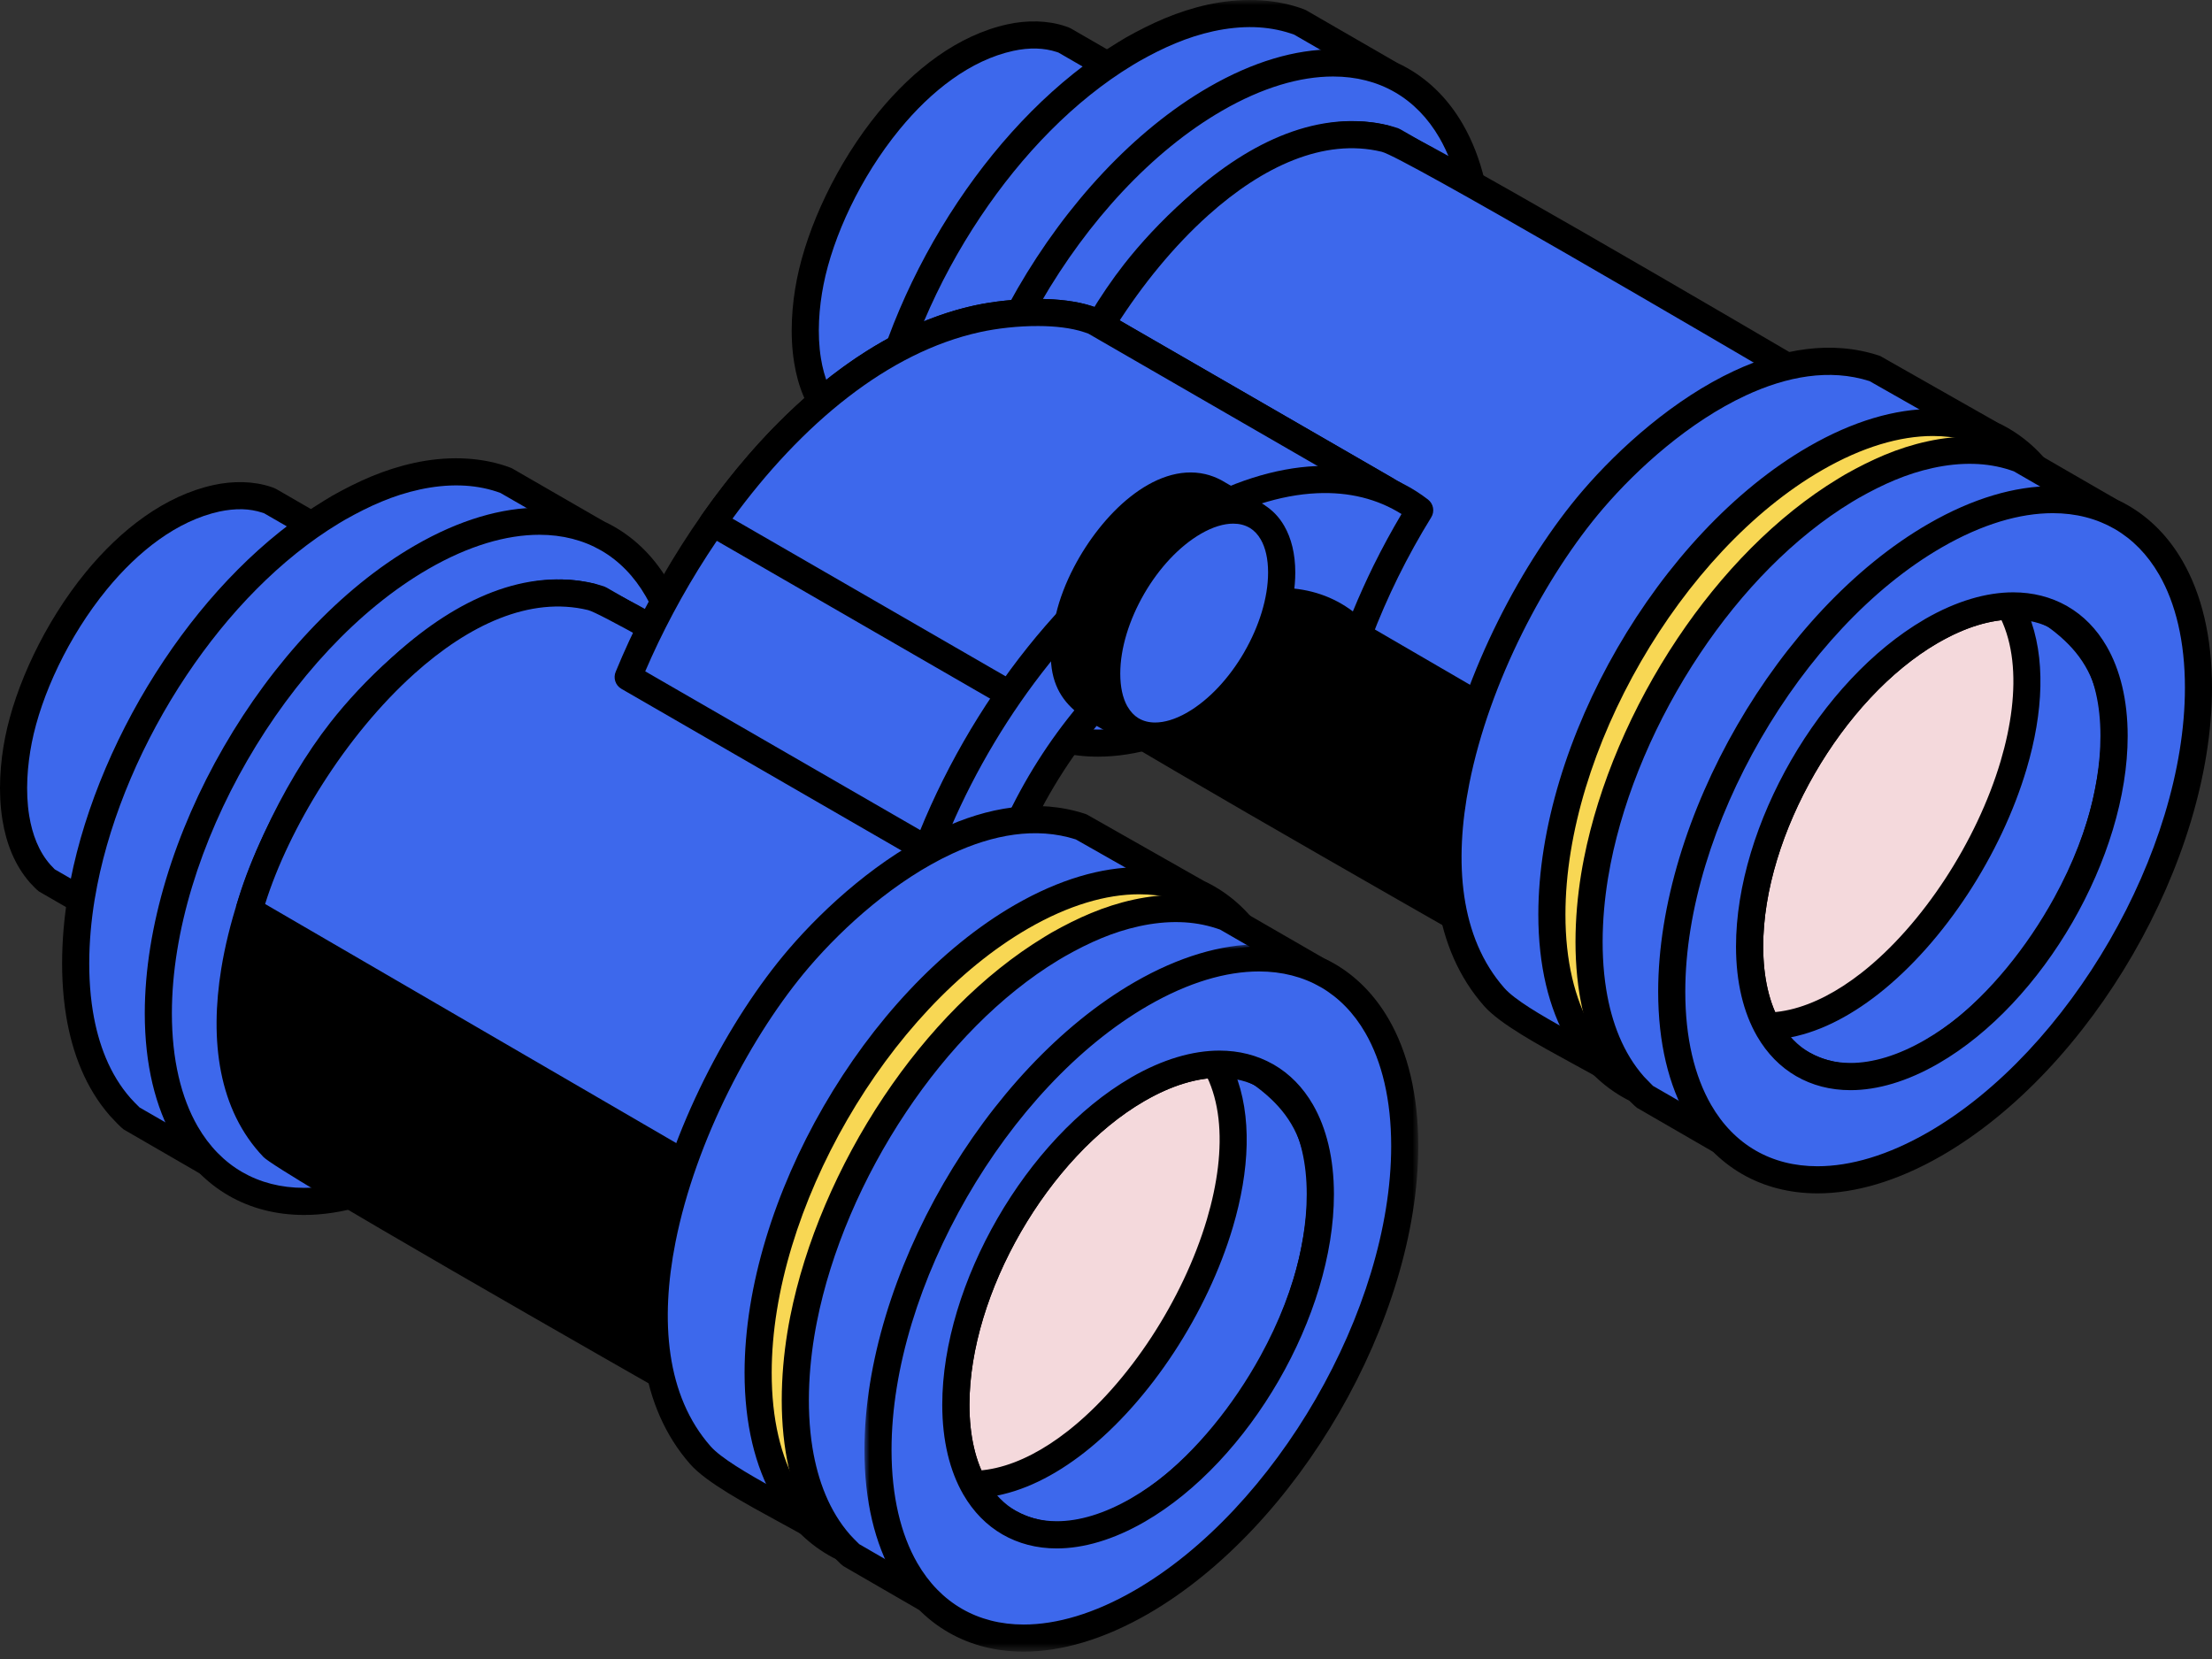 <?xml version="1.0" encoding="UTF-8"?>
<svg width="220px" height="165px" viewBox="0 0 220 165" version="1.1" xmlns="http://www.w3.org/2000/svg" xmlns:xlink="http://www.w3.org/1999/xlink">
    <rect x="0" y="0" width="220" height="165" fill="#333333" stroke="none"/>
    <title>Group 127</title>
    <defs>
        <polygon id="path-1" points="0 0 54.336 0 54.336 72.122 0 72.122"></polygon>
        <polygon id="path-3" points="0 0 55.08 0 55.08 70.344 0 70.344"></polygon>
    </defs>
    <g id="Illustraties" stroke="none" stroke-width="1" fill="none" fill-rule="evenodd">
        <g transform="translate(-1173, -1884)" id="Group-127">
            <g transform="translate(1173, 1884)">
                <path d="M100.493,3.737 C102.149,3.378 103.909,3.354 105.531,3.887 L105.823,3.995 L119.197,11.713 C118.228,11.373 117.385,11.211 116.354,11.196 C111.834,11.131 107.263,14.188 104.142,17.21 C98.4,22.773 93.822,31.592 93.477,39.647 C93.327,43.115 93.976,47.136 96.582,49.659 L96.812,49.872 L83.438,42.149 C83.328,42.067 82.884,41.604 82.77,41.477 C79.705,38.006 79.733,32.327 80.578,28.044 C82.378,18.946 90.361,5.948 100.493,3.737" id="Fill-1" fill="#3D68EC"></path>
                <path d="M103.095,4.829 C102.336,4.805 101.549,4.892 100.782,5.057 C96.515,5.987 92.611,9.036 89.456,12.888 C85.576,17.621 82.849,23.529 81.907,28.305 C81.461,30.56 81.25,33.213 81.651,35.657 C81.951,37.519 82.608,39.259 83.782,40.584 L84.225,41.05 L92.9,46.057 L92.853,45.902 C92.217,43.85 92.042,41.624 92.128,39.587 C92.307,35.491 93.517,31.219 95.4,27.266 C97.389,23.078 100.137,19.214 103.205,16.241 C105.013,14.493 107.291,12.726 109.778,11.5 C111.046,10.875 112.376,10.388 113.723,10.111 L105.278,5.232 L105.108,5.172 C104.446,4.956 103.771,4.848 103.095,4.829 M100.208,2.417 C101.161,2.206 102.161,2.104 103.17,2.132 C104.119,2.159 105.06,2.31 105.953,2.607 L106.274,2.721 L106.496,2.824 L119.87,10.547 L118.749,12.987 C118.323,12.836 117.935,12.726 117.555,12.658 C117.165,12.586 116.764,12.547 116.337,12.543 C114.546,12.519 112.712,13.062 110.975,13.916 C108.761,15.007 106.718,16.597 105.084,18.179 C102.241,20.931 99.689,24.521 97.84,28.415 C96.103,32.074 94.984,35.985 94.827,39.698 C94.751,41.47 94.893,43.38 95.43,45.111 C95.85,46.464 96.51,47.706 97.499,48.671 L97.732,48.884 L96.144,51.038 L82.632,43.229 C82.52,43.147 82.362,42.996 82.212,42.845 L81.75,42.359 C80.211,40.612 79.364,38.409 78.989,36.092 C78.53,33.28 78.756,30.299 79.254,27.788 C80.274,22.619 83.209,16.248 87.365,11.175 C90.871,6.893 95.285,3.492 100.208,2.417" id="Fill-3" fill="#000000"></path>
                <path d="M112.628,4.919 C115.139,3.508 117.575,2.405 120.407,1.784 C123.163,1.182 126.086,1.148 128.782,2.037 L129.272,2.21 L138.111,7.312 C136.501,6.747 135.098,6.474 133.382,6.45 C125.868,6.346 118.264,11.429 113.076,16.455 C103.526,25.708 95.909,40.371 95.335,53.767 C95.092,59.537 96.167,66.227 100.5,70.415 L100.883,70.771 L92.046,65.67 C91.856,65.528 91.117,64.761 90.932,64.55 C85.83,58.778 85.878,49.335 87.285,42.214 C90.046,28.254 99.69,12.757 111.953,5.318 L112.628,4.919 Z" id="Fill-5" fill="#3D68EC"></path>
                <g id="Group-9" transform="translate(85.122, 0)">
                    <mask id="mask-2" fill="white">
                        <use xlink:href="#path-1"></use>
                    </mask>
                    <g id="Clip-8"></g>
                    <path d="M31.793,4.303 C30.575,4.805 29.381,5.413 28.167,6.098 L27.519,6.482 C21.725,9.993 16.522,15.386 12.389,21.567 C8.028,28.088 4.872,35.483 3.491,42.47 C2.733,46.309 2.381,50.829 3.062,55.013 C3.591,58.263 4.745,61.308 6.817,63.658 L7.707,64.567 L11.009,66.473 C10.625,65.647 10.302,64.789 10.028,63.914 C9.005,60.601 8.728,57.01 8.866,53.717 C9.155,47.021 11.14,40.041 14.22,33.558 C17.482,26.693 21.986,20.357 27.017,15.485 C29.963,12.631 33.679,9.752 37.725,7.758 C40.548,6.367 43.542,5.402 46.566,5.161 L43.6,3.449 L43.237,3.322 C42.063,2.934 40.848,2.741 39.639,2.701 C38.29,2.661 36.914,2.816 35.569,3.104 C34.237,3.397 32.992,3.805 31.793,4.303 L31.793,4.303 Z M26.846,3.741 C28.139,3.014 29.424,2.361 30.757,1.807 C32.114,1.247 33.505,0.788 35,0.462 C36.526,0.131 38.117,-0.04 39.71,0.008 C41.201,0.052 42.676,0.29 44.083,0.751 L44.601,0.938 C44.716,0.977 44.818,1.033 44.913,1.096 L53.661,6.146 C54.306,6.517 54.526,7.34 54.159,7.984 C53.827,8.558 53.142,8.795 52.541,8.586 C51.794,8.325 51.106,8.131 50.418,8.004 C49.722,7.877 49.014,7.806 48.243,7.799 C45.107,7.754 41.924,8.696 38.919,10.175 C35.147,12.034 31.666,14.738 28.894,17.423 C24.094,22.078 19.788,28.135 16.664,34.707 C13.726,40.893 11.832,47.512 11.563,53.819 C11.431,56.849 11.681,60.13 12.606,63.119 C13.346,65.507 14.529,67.71 16.3,69.43 L16.68,69.783 C17.225,70.292 17.257,71.147 16.751,71.693 C16.292,72.187 15.549,72.258 15.007,71.891 L6.134,66.757 C5.991,66.662 5.758,66.44 5.525,66.203 L4.801,65.44 C2.353,62.673 1.005,59.157 0.4,55.448 C-0.339,50.896 0.028,46.044 0.838,41.955 C2.286,34.629 5.588,26.89 10.147,20.065 C14.485,13.576 19.986,7.898 26.135,4.168 L26.846,3.741 Z" id="Fill-7" fill="#000000" mask="url(#mask-2)"></path>
                </g>
                <path d="M120.9,9.831 C106.431,18.175 94.7,38.487 94.691,55.196 C94.689,71.902 106.408,78.685 120.877,70.339 C135.346,61.996 147.075,41.683 147.083,24.976 C147.086,8.269 135.367,1.488 120.9,9.831" id="Fill-10" fill="#3D68EC"></path>
                <path d="M101.204,28.702 C106.056,20.302 112.783,12.959 120.228,8.664 C124.642,6.118 128.845,4.911 132.593,4.911 C135.374,4.915 137.904,5.576 140.091,6.838 C142.275,8.103 144.113,9.965 145.501,12.377 C147.375,15.627 148.431,19.875 148.427,24.975 C148.427,33.573 145.422,43.072 140.57,51.469 C135.718,59.869 128.991,67.212 121.549,71.507 C117.132,74.053 112.933,75.259 109.184,75.256 C106.405,75.256 103.873,74.594 101.683,73.333 C99.5,72.068 97.661,70.202 96.273,67.794 C94.4,64.543 93.344,60.296 93.348,55.195 C93.348,46.598 96.353,37.1 101.204,28.702 M121.569,10.998 C114.55,15.047 108.173,22.033 103.541,30.053 C98.911,38.069 96.044,47.085 96.04,55.195 C96.04,59.806 96.965,63.602 98.607,66.453 C99.754,68.434 101.256,69.969 103.035,70.997 C104.819,72.025 106.89,72.562 109.184,72.562 C112.471,72.562 116.214,71.471 120.204,69.169 C127.224,65.125 133.602,58.137 138.234,50.117 C142.868,42.102 145.73,33.086 145.735,24.975 C145.735,20.361 144.809,16.569 143.168,13.718 C142.021,11.733 140.519,10.202 138.738,9.174 C136.96,8.146 134.884,7.609 132.593,7.609 C129.304,7.609 125.56,8.696 121.569,10.998" id="Fill-12" fill="#000000"></path>
                <path d="M188.24,42.589 C174.371,37.717 159.115,56.539 154.138,69.451 C150.954,77.704 148.677,90.787 155.968,97.598 C152.591,95.648 107.654,70.167 106.119,68.561 C96.605,58.616 104.763,37.455 112.858,27.115 C118.355,20.096 129.134,10.911 138.62,14.034 L188.24,42.589 Z" id="Fill-14" fill="#000000"></path>
                <path d="M169.484,46.179 C173.395,43.099 177.649,40.971 181.964,40.533 L138.098,15.287 C134.449,14.125 130.53,14.987 126.841,16.862 C121.672,19.488 116.962,24.059 113.917,27.946 C109.469,33.629 105,42.664 103.616,51.197 C102.577,57.584 103.285,63.649 107.093,67.632 C108.227,68.813 138.87,86.296 151.476,93.481 C150.507,91.263 149.998,88.815 149.834,86.292 C149.444,80.293 151.009,73.816 152.88,68.964 C155.766,61.483 162.022,52.059 169.484,46.179 L169.484,46.179 Z M187.797,43.863 C182.272,41.92 176.412,44.158 171.153,48.303 C164.074,53.878 158.135,62.827 155.395,69.936 C153.639,74.493 152.168,80.554 152.528,86.121 C152.793,90.171 154.039,93.947 156.889,96.609 L155.304,98.769 L151.077,96.359 C139.04,89.494 106.578,70.993 105.142,69.49 C100.663,64.8 99.789,57.92 100.952,50.762 C102.414,41.778 107.116,32.265 111.794,26.285 C115.033,22.149 120.062,17.276 125.623,14.453 C129.94,12.263 134.595,11.286 139.044,12.749 L139.292,12.868 L188.911,41.422 L187.797,43.863 Z" id="Fill-16" fill="#000000"></path>
                <path d="M188.24,42.589 C173.944,37.554 158.072,57.564 153.366,71.578 L152.769,73.492 L103.711,44.962 L104,44.008 C108.287,30.176 123.582,10.349 137.746,13.785 C140.527,14.461 184.352,40.347 188.24,42.589" id="Fill-18" fill="#3D68EC"></path>
                <path d="M166.431,48.824 C171.165,44.294 176.558,41.043 182.035,40.52 C169.258,33.027 139.523,15.604 137.43,15.097 C131.645,13.694 125.547,16.593 120.185,21.393 C113.281,27.581 107.647,36.851 105.313,44.333 L151.987,71.471 L152.271,70.604 C154.785,63.472 160.022,54.95 166.431,48.824 L166.431,48.824 Z M187.809,43.865 L187.611,43.802 C181.138,41.628 174.205,45.108 168.29,50.766 C162.197,56.595 157.218,64.697 154.825,71.483 L154.058,73.891 L152.093,74.658 L103.035,46.128 L102.422,44.57 L102.711,43.621 C105.155,35.716 111.102,25.913 118.389,19.384 C124.369,14.034 131.285,10.832 138.063,12.476 C140.586,13.089 171.9,31.449 184.253,38.694 L188.915,41.422 L187.809,43.865 Z" id="Fill-20" fill="#000000"></path>
                <path d="M173.319,44.772 C160.781,52.008 150.61,69.613 150.602,84.093 C150.599,98.578 160.761,104.454 173.3,97.221 C185.839,89.99 196.01,72.385 196.013,57.9 C196.022,43.414 185.863,37.539 173.319,44.772" id="Fill-22" fill="#FFFFFF"></path>
                <path d="M156.095,61.039 C160.313,53.736 166.167,47.341 172.648,43.604 C176.502,41.382 180.177,40.33 183.455,40.33 C185.898,40.33 188.124,40.912 190.047,42.024 C191.969,43.134 193.582,44.772 194.799,46.887 C196.441,49.734 197.362,53.447 197.362,57.9 C197.358,65.381 194.748,73.65 190.525,80.954 C186.305,88.261 180.453,94.648 173.972,98.389 C170.116,100.611 166.443,101.666 163.165,101.666 C160.721,101.663 158.495,101.081 156.573,99.969 C154.651,98.859 153.039,97.221 151.816,95.106 C150.175,92.259 149.254,88.546 149.254,84.093 C149.258,76.611 151.871,68.347 156.095,61.039 M173.992,45.942 C167.934,49.434 162.43,55.463 158.428,62.392 C154.429,69.316 151.951,77.099 151.951,84.093 C151.951,88.059 152.742,91.318 154.153,93.762 C155.126,95.454 156.408,96.759 157.925,97.637 C159.44,98.51 161.212,98.969 163.165,98.969 C165.984,98.969 169.199,98.032 172.627,96.055 C178.686,92.559 184.19,86.526 188.193,79.601 C192.189,72.682 194.665,64.895 194.67,57.9 C194.67,53.933 193.874,50.676 192.467,48.232 C191.49,46.54 190.208,45.234 188.695,44.356 C187.18,43.482 185.408,43.024 183.455,43.024 C180.636,43.024 177.42,43.96 173.992,45.942" id="Fill-24" fill="#000000"></path>
                <path d="M197.765,43.067 C181.755,37.448 164.185,59.157 158.423,74.057 C154.746,83.571 152.132,98.681 160.536,106.526 C156.565,104.232 150.519,101.323 148.617,99.167 C137.817,86.929 148.051,61.802 158.4,49.719 C164.667,42.399 176.274,33.295 186.468,36.653 L197.765,43.067 Z" id="Fill-26" fill="#3D68EC"></path>
                <path d="M176.265,47.365 C180.916,43.699 185.993,41.212 191.131,40.852 L185.938,37.903 C181.951,36.629 177.681,37.448 173.632,39.33 C168.036,41.936 162.891,46.546 159.424,50.596 C153.765,57.204 148.138,67.809 146.129,77.965 C144.584,85.766 145.193,93.248 149.625,98.273 C150.638,99.424 153.181,100.924 155.877,102.413 C154.552,99.693 153.873,96.633 153.666,93.465 C153.22,86.58 155.015,79.135 157.166,73.57 C160.492,64.962 167.684,54.124 176.265,47.365 M197.323,44.341 C190.87,42.078 184.044,44.673 177.934,49.488 C169.737,55.946 162.865,66.307 159.682,74.544 C157.645,79.814 155.94,86.838 156.363,93.296 C156.668,98.021 158.128,102.43 161.457,105.538 C162.003,106.047 162.034,106.902 161.524,107.448 C161.081,107.927 160.365,108.009 159.828,107.677 C158.803,107.084 157.697,106.483 156.561,105.862 C153.015,103.933 149.183,101.845 147.605,100.057 C142.527,94.303 141.78,86 143.476,77.45 C145.573,66.837 151.461,55.752 157.376,48.84 C161.05,44.554 166.514,39.662 172.493,36.879 C177.151,34.711 182.134,33.802 186.891,35.368 C187.01,35.407 187.124,35.463 187.223,35.534 L198.433,41.897 C199.078,42.261 199.308,43.087 198.94,43.736 C198.616,44.309 197.924,44.55 197.323,44.341" id="Fill-28" fill="#000000"></path>
                <path d="M180.216,55.06 C190.225,49.283 198.343,53.969 198.343,65.528 C198.343,77.086 190.225,91.14 180.216,96.917 C170.208,102.698 162.094,98.012 162.094,86.455 C162.094,74.896 170.208,60.842 180.216,55.06 M180.557,45.587 C166.087,53.93 154.354,74.243 154.347,90.951 C154.338,107.662 166.064,114.438 180.533,106.095 C194.998,97.751 206.729,77.439 206.738,60.731 C206.742,44.024 195.021,37.242 180.557,45.587" id="Fill-30" fill="#F8D754"></path>
                <path d="M166.234,67.916 C169.607,62.076 174.28,56.959 179.464,53.941 L179.539,53.894 C182.668,52.091 185.65,51.232 188.311,51.232 C190.303,51.232 192.127,51.711 193.708,52.624 C195.258,53.519 196.567,54.836 197.56,56.528 L197.603,56.603 C198.94,58.916 199.696,61.925 199.696,65.528 C199.696,71.538 197.591,78.182 194.198,84.062 C190.806,89.938 186.1,95.079 180.892,98.087 C177.768,99.891 174.787,100.745 172.125,100.745 C170.168,100.745 168.373,100.286 166.807,99.4 L166.724,99.357 C165.174,98.46 163.869,97.146 162.876,95.45 L162.829,95.379 C161.493,93.066 160.74,90.056 160.74,86.455 C160.74,80.467 162.82,73.855 166.191,67.994 L166.234,67.916 Z M180.822,56.267 L180.892,56.23 C183.585,54.677 186.104,53.941 188.311,53.941 C189.829,53.941 191.194,54.29 192.355,54.961 C193.506,55.622 194.483,56.607 195.23,57.883 L195.271,57.955 C196.37,59.857 196.991,62.408 196.991,65.528 C196.991,71.072 195.03,77.237 191.866,82.717 C188.698,88.201 184.341,92.979 179.539,95.751 C176.851,97.305 174.332,98.04 172.125,98.04 C170.635,98.04 169.286,97.704 168.139,97.059 L168.076,97.02 C166.926,96.356 165.95,95.371 165.202,94.098 L165.163,94.027 C164.063,92.121 163.445,89.57 163.445,86.455 C163.445,80.933 165.387,74.796 168.527,69.332 L168.566,69.268 C171.726,63.804 176.056,59.038 180.822,56.267 L180.822,56.267 Z M160.859,64.455 C165.712,56.057 172.437,48.714 179.884,44.419 C184.296,41.873 188.501,40.666 192.245,40.671 C195.025,40.671 197.556,41.33 199.746,42.593 C201.929,43.858 203.768,45.721 205.156,48.133 C207.031,51.383 208.087,55.631 208.082,60.731 C208.082,69.328 205.077,78.827 200.225,87.224 C195.373,95.624 188.647,102.971 181.205,107.261 C176.787,109.808 172.584,111.015 168.84,111.015 C166.06,111.011 163.525,110.35 161.337,109.088 C159.151,107.823 157.317,105.957 155.925,103.549 C154.05,100.298 152.998,96.051 152.998,90.951 C153.002,82.353 156.007,72.855 160.859,64.455 L160.859,64.455 Z M181.225,46.757 C174.205,50.801 167.827,57.789 163.197,65.809 C158.566,73.824 155.695,82.84 155.695,90.951 C155.692,95.565 156.617,99.357 158.262,102.208 C159.404,104.189 160.911,105.724 162.69,106.752 C164.471,107.78 166.547,108.317 168.84,108.317 C172.125,108.317 175.871,107.23 179.86,104.928 C186.878,100.879 193.258,93.893 197.888,85.873 C202.518,77.857 205.389,68.841 205.389,60.731 C205.389,56.116 204.464,52.325 202.819,49.473 C201.677,47.488 200.174,45.958 198.394,44.93 C196.614,43.901 194.538,43.363 192.245,43.363 C188.959,43.363 185.219,44.455 181.225,46.757 L181.225,46.757 Z" id="Fill-32" fill="#000000"></path>
                <path d="M184.202,48.35 C186.713,46.938 189.149,45.835 191.98,45.219 C194.736,44.617 197.659,44.578 200.356,45.467 L200.845,45.641 L209.684,50.747 C208.074,50.177 206.671,49.908 204.951,49.885 C197.441,49.777 189.837,54.859 184.65,59.885 C175.099,69.143 167.484,83.801 166.909,97.198 C166.665,102.972 167.736,109.658 172.075,113.85 L172.457,114.206 L163.616,109.101 C163.43,108.961 162.69,108.192 162.505,107.981 C157.403,102.208 157.451,92.765 158.859,85.643 C161.619,71.684 171.263,56.187 183.526,48.749 L184.202,48.35 Z" id="Fill-34" fill="#3D68EC"></path>
                <path d="M188.488,47.733 C187.27,48.236 186.076,48.844 184.863,49.529 L184.214,49.913 C178.421,53.424 173.213,58.817 169.085,64.998 C164.723,71.522 161.567,78.913 160.188,85.905 C159.428,89.74 159.076,94.259 159.757,98.448 C160.286,101.694 161.441,104.743 163.513,107.088 L164.398,107.998 L167.704,109.903 C167.321,109.077 166.997,108.222 166.724,107.345 C165.699,104.034 165.424,100.441 165.561,97.146 C165.85,90.451 167.835,83.472 170.915,76.987 C174.178,70.126 178.682,63.791 183.712,58.92 C186.658,56.06 190.37,53.182 194.42,51.189 C197.243,49.797 200.237,48.833 203.261,48.591 L200.289,46.875 L199.933,46.753 C198.759,46.365 197.543,46.171 196.33,46.136 C194.985,46.096 193.61,46.246 192.265,46.539 C190.928,46.828 189.687,47.235 188.488,47.733 L188.488,47.733 Z M183.542,47.172 C184.835,46.445 186.12,45.792 187.452,45.238 C188.805,44.677 190.201,44.222 191.696,43.897 C193.217,43.561 194.812,43.391 196.405,43.438 C197.892,43.485 199.371,43.72 200.778,44.186 L201.289,44.367 C201.395,44.403 201.498,44.455 201.589,44.514 L210.357,49.577 C211.001,49.947 211.223,50.77 210.85,51.415 C210.522,51.988 209.838,52.225 209.238,52.016 C208.49,51.755 207.802,51.562 207.113,51.434 C206.417,51.307 205.71,51.241 204.934,51.23 C201.802,51.184 198.616,52.126 195.614,53.609 C191.842,55.467 188.361,58.168 185.59,60.853 C180.789,65.507 176.483,71.566 173.359,78.138 C170.417,84.323 168.527,90.942 168.258,97.253 C168.128,100.282 168.377,103.564 169.301,106.554 C170.042,108.942 171.22,111.145 172.991,112.86 L173.375,113.216 C173.92,113.723 173.953,114.578 173.442,115.124 C172.983,115.617 172.241,115.688 171.702,115.32 L162.809,110.179 C162.671,110.074 162.441,109.86 162.22,109.638 L161.497,108.875 C159.048,106.108 157.701,102.588 157.095,98.878 C156.356,94.327 156.723,89.475 157.535,85.386 C158.981,78.06 162.283,70.32 166.842,63.496 C171.181,57.006 176.681,51.327 182.831,47.598 L183.542,47.172 Z" id="Fill-36" fill="#000000"></path>
                <path d="M192.135,62.735 C182.126,68.517 174.012,82.571 174.012,94.13 C174.012,105.688 182.126,110.373 192.135,104.592 C202.147,98.816 210.257,84.761 210.257,73.204 C210.257,61.645 202.147,56.958 192.135,62.735" id="Fill-38" fill="#F4D9DC"></path>
                <path d="M178.151,75.596 C181.524,69.751 186.203,64.634 191.383,61.617 L191.458,61.569 C194.586,59.767 197.567,58.908 200.229,58.908 C202.186,58.908 203.977,59.375 205.544,60.256 L205.626,60.3 C207.177,61.194 208.481,62.511 209.477,64.203 L209.522,64.278 C210.859,66.591 211.613,69.6 211.613,73.203 C211.613,79.217 209.51,85.865 206.117,91.742 C202.725,97.614 198.019,102.754 192.81,105.763 C189.687,107.567 186.706,108.42 184.04,108.42 C182.048,108.42 180.225,107.946 178.642,107.032 C177.093,106.135 175.787,104.826 174.791,103.129 L174.748,103.054 C173.411,100.741 172.659,97.732 172.659,94.13 C172.659,88.119 174.759,81.476 178.151,75.596 L178.151,75.596 Z M192.739,63.942 C187.975,66.714 183.641,71.475 180.49,76.937 C177.326,82.42 175.364,88.585 175.364,94.13 C175.364,97.245 175.981,99.8 177.08,101.702 L177.121,101.773 C177.871,103.051 178.843,104.034 179.995,104.696 C181.158,105.368 182.522,105.715 184.04,105.715 C186.251,105.715 188.769,104.98 191.458,103.426 C196.259,100.654 200.617,95.878 203.784,90.393 C206.947,84.908 208.904,78.743 208.904,73.203 C208.904,70.087 208.288,67.533 207.188,65.63 L207.149,65.559 C206.402,64.283 205.425,63.297 204.274,62.638 L204.211,62.597 C203.065,61.953 201.72,61.617 200.229,61.617 C198.022,61.617 195.504,62.352 192.81,63.906 L192.739,63.942 Z" id="Fill-40" fill="#000000"></path>
                <path d="M179.319,105.866 L170.48,100.761 C187.018,109.845 211.605,68.949 197.283,57.172 L196.112,56.362 C205.128,61.569 212.946,63.629 209.572,79.329 C206.339,94.391 190.557,112.035 179.319,105.866" id="Fill-42" fill="#3D68EC"></path>
                <path d="M177.524,103.271 L179.966,104.683 C180.742,105.11 181.546,105.403 182.359,105.577 C186.014,106.364 190.086,104.782 193.918,101.829 C197.903,98.756 201.597,94.221 204.313,89.27 C206.145,85.935 207.529,82.416 208.253,79.051 C210.585,68.182 207.132,64.33 201.74,61.067 C203.498,65.373 203.222,70.87 201.561,76.469 C200.304,80.717 198.252,85.035 195.709,88.918 C193.159,92.809 190.094,96.292 186.812,98.867 C183.83,101.204 180.662,102.793 177.524,103.271 L177.524,103.271 Z M178.591,107.004 C175.712,105.344 172.601,103.674 169.804,101.931 C169.159,101.555 168.939,100.73 169.31,100.085 C169.678,99.452 170.488,99.226 171.129,99.579 C175.451,101.952 180.5,100.389 185.156,96.743 C188.184,94.367 191.042,91.104 193.447,87.435 C195.855,83.757 197.793,79.689 198.976,75.71 C201.075,68.624 200.795,61.842 196.465,58.243 L195.349,57.472 C194.737,57.049 194.582,56.207 195.006,55.599 C195.416,54.997 196.231,54.84 196.836,55.226 C197.765,55.76 198.759,56.306 199.727,56.832 C207.885,61.293 214.1,64.69 210.894,79.609 C210.115,83.243 208.632,87.011 206.682,90.57 C203.796,95.826 199.853,100.658 195.567,103.96 C191.135,107.381 186.298,109.188 181.798,108.222 C180.727,107.994 179.679,107.606 178.666,107.048 L178.591,107.004 Z" id="Fill-44" fill="#000000"></path>
                <polygon id="Fill-46" fill="#FFFFFF" points="204.951 61.466 196.112 56.362 195.804 56.191 195.484 56.034 195.159 55.887 203.998 60.992 204.322 61.138 204.643 61.297"></polygon>
                <path d="M196.784,55.195 L205.6,60.28 C206.251,60.636 206.492,61.459 206.137,62.112 C205.781,62.763 204.962,63.005 204.306,62.649 C203.974,62.467 203.662,62.325 203.321,62.159 L194.539,57.09 C193.907,56.76 193.629,55.989 193.926,55.333 C194.234,54.653 195.032,54.348 195.713,54.657 C195.965,54.769 196.595,55.044 196.784,55.195" id="Fill-48" fill="#000000"></path>
                <path d="M192.135,62.74 C202.147,56.963 210.262,61.645 210.262,73.204 C210.262,84.761 202.147,98.816 192.135,104.592 C182.126,110.374 174.012,105.688 174.012,94.13 C174.012,82.571 182.126,68.517 192.135,62.74 M192.474,53.262 C178.005,61.61 166.273,81.918 166.264,98.626 C166.258,115.337 177.981,122.114 192.45,113.77 C206.919,105.427 218.648,85.117 218.657,68.406 C218.66,51.7 206.94,44.917 192.474,53.262" id="Fill-50" fill="#3D68EC"></path>
                <path d="M178.151,75.596 C181.524,69.751 186.203,64.634 191.383,61.617 L191.458,61.569 C194.586,59.767 197.567,58.912 200.229,58.912 C202.186,58.912 203.977,59.375 205.548,60.256 L205.626,60.304 C207.201,61.209 208.525,62.554 209.525,64.287 C210.859,66.599 211.613,69.609 211.613,73.203 C211.613,79.213 209.51,85.857 206.117,91.738 C202.725,97.614 198.019,102.754 192.81,105.763 C189.687,107.567 186.706,108.425 184.04,108.425 C182.048,108.425 180.225,107.946 178.642,107.032 C177.069,106.123 175.748,104.782 174.748,103.051 C173.411,100.732 172.659,97.724 172.659,94.13 C172.659,88.119 174.759,81.476 178.151,75.596 M192.739,63.942 L192.81,63.906 C195.504,62.352 198.022,61.617 200.229,61.617 C201.72,61.617 203.065,61.953 204.211,62.597 L204.274,62.638 C205.445,63.313 206.434,64.322 207.188,65.627 C208.288,67.529 208.904,70.083 208.904,73.203 C208.904,78.747 206.947,84.912 203.784,90.393 C200.617,95.878 196.259,100.654 191.458,103.426 C188.769,104.98 186.251,105.72 184.04,105.72 C182.522,105.72 181.158,105.368 179.995,104.696 C178.824,104.019 177.836,103.015 177.08,101.706 C175.981,99.803 175.364,97.249 175.364,94.13 C175.364,88.585 177.322,82.42 180.485,76.937 C183.641,71.479 187.971,66.718 192.739,63.942 M172.778,72.131 C177.63,63.733 184.356,56.389 191.803,52.094 C196.215,49.548 200.419,48.342 204.168,48.346 C206.943,48.346 209.475,49.006 211.665,50.272 C213.848,51.533 215.687,53.396 217.075,55.808 C218.948,59.058 220.004,63.309 220,68.406 C219.997,77.003 216.995,86.502 212.143,94.904 C207.292,103.299 200.565,110.642 193.12,114.938 C188.706,117.483 184.503,118.69 180.757,118.69 C177.979,118.686 175.444,118.025 173.256,116.764 C171.07,115.498 169.234,113.636 167.847,111.224 C165.973,107.974 164.917,103.726 164.917,98.626 C164.921,90.033 167.926,80.53 172.778,72.131 M193.143,54.432 C186.124,58.476 179.746,65.464 175.115,73.484 C170.484,81.499 167.614,90.52 167.614,98.626 C167.614,103.24 168.538,107.032 170.181,109.884 C171.323,111.869 172.83,113.399 174.61,114.427 C176.388,115.455 178.464,115.992 180.757,115.992 C184.044,115.992 187.788,114.906 191.779,112.604 C198.802,108.554 205.176,101.568 209.807,93.552 C214.437,85.532 217.304,76.517 217.308,68.406 C217.308,63.795 216.383,60 214.738,57.148 C213.594,55.163 212.092,53.633 210.313,52.605 C208.529,51.577 206.457,51.038 204.168,51.038 C200.878,51.038 197.133,52.131 193.143,54.432" id="Fill-52" fill="#000000"></path>
                <path d="M21.54,49.557 C23.182,49.2 24.917,49.176 26.523,49.706 L26.816,49.809 L40.046,57.448 C39.089,57.114 38.255,56.95 37.231,56.935 C32.763,56.875 28.239,59.896 25.15,62.886 C19.468,68.395 14.94,77.118 14.597,85.09 C14.45,88.522 15.091,92.5 17.669,94.995 L17.899,95.205 L4.663,87.565 C4.553,87.483 4.114,87.028 4.004,86.901 C0.969,83.465 0.997,77.849 1.836,73.611 C3.616,64.606 11.513,51.747 21.54,49.557" id="Fill-54" fill="#3D68EC"></path>
                <path d="M24.115,50.648 C23.363,50.628 22.588,50.714 21.825,50.876 C17.61,51.799 13.75,54.811 10.627,58.62 C6.795,63.302 4.094,69.145 3.161,73.871 C2.721,76.101 2.512,78.724 2.907,81.14 C3.208,82.978 3.853,84.698 5.011,86.007 L5.446,86.462 L14,91.401 L13.964,91.287 C13.335,89.25 13.164,87.047 13.252,85.03 C13.427,80.973 14.624,76.747 16.487,72.831 C18.456,68.688 21.176,64.863 24.213,61.921 C26.001,60.186 28.259,58.437 30.722,57.224 C31.968,56.611 33.269,56.133 34.593,55.855 L26.266,51.047 L26.1,50.991 C25.452,50.777 24.779,50.667 24.115,50.648 M21.256,48.236 C22.201,48.029 23.189,47.928 24.189,47.954 C25.131,47.982 26.06,48.128 26.946,48.421 L27.263,48.536 L27.484,48.643 L40.718,56.282 L39.6,58.722 C39.181,58.575 38.798,58.47 38.421,58.398 C38.034,58.327 37.643,58.287 37.216,58.284 C35.448,58.26 33.634,58.797 31.916,59.644 C29.73,60.72 27.705,62.293 26.092,63.856 C23.28,66.58 20.758,70.13 18.927,73.982 C17.21,77.6 16.104,81.468 15.945,85.14 C15.869,86.888 16.012,88.779 16.541,90.492 C16.958,91.828 17.61,93.057 18.587,94.007 L18.815,94.22 L17.227,96.376 L3.872,88.66 C3.762,88.582 3.603,88.427 3.441,88.27 L2.987,87.795 C1.461,86.058 0.622,83.873 0.247,81.575 C-0.208,78.79 0.016,75.837 0.507,73.353 C1.519,68.236 4.422,61.929 8.534,56.907 C12.011,52.667 16.38,49.299 21.256,48.236" id="Fill-56" fill="#000000"></path>
                <path d="M33.683,50.497 C36.195,49.085 38.632,47.982 41.462,47.365 C44.219,46.764 47.141,46.725 49.838,47.615 L50.327,47.788 L59.166,52.894 C57.556,52.324 56.153,52.055 54.437,52.032 C46.924,51.924 39.319,57.006 34.131,62.032 C24.581,71.29 16.966,85.948 16.393,99.348 C16.147,105.118 17.218,111.805 21.557,115.997 L21.941,116.352 L13.097,111.248 C12.912,111.11 12.172,110.338 11.987,110.129 C6.885,104.355 6.933,94.912 8.34,87.791 C11.101,73.831 20.745,58.334 33.008,50.896 L33.683,50.497 Z" id="Fill-58" fill="#3D68EC"></path>
                <path d="M37.975,49.88 C36.752,50.383 35.562,50.991 34.345,51.676 L33.696,52.059 C27.902,55.571 22.699,60.964 18.567,67.145 C14.205,73.665 11.05,81.06 9.67,88.052 C8.91,91.887 8.558,96.406 9.239,100.595 C9.768,103.829 10.916,106.87 12.979,109.212 C13.257,109.528 13.58,109.848 13.881,110.145 L17.186,112.05 C16.802,111.224 16.479,110.37 16.205,109.492 C15.182,106.183 14.906,102.588 15.048,99.294 C15.332,92.6 17.317,85.619 20.398,79.135 C23.661,72.274 28.163,65.938 33.194,61.067 C36.14,58.208 39.856,55.329 43.902,53.336 C46.725,51.945 49.719,50.98 52.744,50.738 L49.778,49.03 L49.415,48.9 C48.24,48.512 47.027,48.318 45.816,48.283 C44.468,48.243 43.092,48.394 41.751,48.686 C40.414,48.975 39.169,49.382 37.975,49.88 L37.975,49.88 Z M33.024,49.318 C34.317,48.592 35.601,47.939 36.935,47.385 C38.291,46.824 39.683,46.369 41.177,46.044 C42.703,45.708 44.294,45.539 45.887,45.587 C47.378,45.634 48.853,45.867 50.261,46.333 L50.775,46.516 C50.89,46.555 50.997,46.61 51.092,46.678 L59.838,51.723 C60.483,52.094 60.705,52.922 60.332,53.562 C60.005,54.135 59.319,54.377 58.72,54.163 C57.972,53.902 57.284,53.708 56.595,53.581 C55.899,53.454 55.191,53.388 54.416,53.376 C51.284,53.333 48.102,54.273 45.096,55.756 C41.324,57.616 37.844,60.316 35.072,63 C30.271,67.655 25.965,73.713 22.842,80.286 C19.9,86.47 18.009,93.094 17.74,99.4 C17.61,102.43 17.858,105.712 18.784,108.701 C19.527,111.097 20.71,113.304 22.49,115.024 L22.853,115.365 C23.4,115.867 23.43,116.721 22.928,117.266 C22.493,117.733 21.801,117.824 21.268,117.52 L12.3,112.332 C12.16,112.229 11.927,112.011 11.698,111.781 L10.947,110.987 C8.519,108.222 7.183,104.719 6.577,101.025 C5.838,96.475 6.205,91.622 7.017,87.533 C8.463,80.21 11.765,72.467 16.328,65.647 C20.667,59.153 26.163,53.475 32.312,49.747 L33.024,49.318 Z" id="Fill-60" fill="#000000"></path>
                <path d="M41.957,55.409 C27.488,63.756 15.755,84.065 15.747,100.773 C15.744,117.483 27.465,124.262 41.933,115.918 C56.401,107.574 68.13,87.265 68.139,70.553 C68.143,53.846 56.422,47.065 41.957,55.409" id="Fill-62" fill="#3D68EC"></path>
                <path d="M22.26,74.279 C27.112,65.88 33.838,58.536 41.285,54.243 C45.697,51.695 49.901,50.489 53.646,50.493 C56.425,50.493 58.957,51.154 61.147,52.419 C63.33,53.68 65.169,55.547 66.557,57.954 C68.43,61.205 69.486,65.453 69.482,70.553 C69.482,79.15 66.477,88.649 61.625,97.051 C56.774,105.446 50.051,112.789 42.604,117.089 C38.192,119.631 33.989,120.837 30.239,120.837 C27.461,120.833 24.93,120.176 22.738,118.911 C20.552,117.65 18.716,115.783 17.329,113.371 C15.455,110.121 14.399,105.874 14.399,100.773 C14.408,92.175 17.408,82.677 22.26,74.279 M42.625,56.575 C35.606,60.625 29.228,67.611 24.596,75.631 C19.966,83.646 17.1,92.662 17.095,100.773 C17.095,105.388 18.018,109.179 19.662,112.031 C20.809,114.016 22.311,115.546 24.092,116.574 C25.874,117.602 27.95,118.141 30.239,118.141 C33.53,118.141 37.274,117.048 41.261,114.751 C48.284,110.703 54.657,103.715 59.289,95.699 C63.923,87.679 66.786,78.663 66.79,70.553 C66.79,65.943 65.865,62.147 64.22,59.295 C63.076,57.315 61.574,55.78 59.795,54.752 C58.011,53.724 55.939,53.187 53.646,53.187 C50.359,53.187 46.615,54.274 42.625,56.575" id="Fill-64" fill="#000000"></path>
                <path d="M109.295,88.166 C95.428,83.295 80.172,102.118 75.193,115.032 C72.01,123.284 69.732,136.369 77.023,143.176 C73.646,141.225 28.709,115.744 27.176,114.143 C17.66,104.193 25.818,83.034 33.914,72.697 C39.41,65.675 50.189,56.488 59.677,59.616 L109.295,88.166 Z" id="Fill-66" fill="#000000"></path>
                <path d="M90.544,91.757 C94.45,88.677 98.706,86.55 103.019,86.11 L59.154,60.866 C55.504,59.703 51.59,60.569 47.896,62.444 C42.723,65.065 38.018,69.641 34.974,73.527 C30.528,79.211 26.056,88.242 24.672,96.775 C23.632,103.161 24.34,109.222 28.152,113.213 C29.306,114.403 59.929,131.873 72.527,139.059 C71.563,136.841 71.053,134.396 70.891,131.869 C70.499,125.875 72.066,119.394 73.935,114.546 C76.818,107.065 83.078,97.637 90.544,91.757 L90.544,91.757 Z M108.852,89.444 C103.328,87.502 97.467,89.74 92.212,93.88 C85.13,99.46 79.191,108.409 76.45,115.514 C74.695,120.07 73.223,126.131 73.583,131.703 C73.844,135.752 75.094,139.525 77.945,142.186 L76.359,144.35 L71.969,141.842 C59.806,134.906 27.638,116.574 26.202,115.072 C21.719,110.386 20.844,103.502 22.007,96.34 C23.471,87.356 28.172,77.842 32.849,71.867 C36.088,67.731 41.119,62.854 46.678,60.031 C50.997,57.84 55.651,56.864 60.099,58.331 L60.348,58.45 L109.968,87 L108.852,89.444 Z" id="Fill-68" fill="#000000"></path>
                <path d="M109.295,88.166 C94.999,83.136 79.127,103.146 74.422,117.156 L73.825,119.07 L24.767,90.539 L25.056,89.589 C29.342,75.758 44.637,55.926 58.802,59.367 C61.582,60.039 105.407,85.925 109.295,88.166" id="Fill-70" fill="#3D68EC"></path>
                <path d="M87.487,94.402 C92.221,89.871 97.614,86.623 103.09,86.097 C90.311,78.605 60.578,61.181 58.485,60.676 C52.7,59.272 46.603,62.17 41.244,66.975 C34.336,73.16 28.706,82.429 26.368,89.91 L73.042,117.052 C73.117,116.811 73.236,116.365 73.334,116.171 C75.842,109.05 81.077,100.532 87.487,94.402 L87.487,94.402 Z M108.856,89.444 L108.671,89.376 C102.198,87.21 95.262,90.686 89.346,96.344 C83.256,102.172 78.278,110.271 75.885,117.061 L75.702,117.594 L75.114,119.469 L73.148,120.236 L24.092,91.709 L23.478,90.152 L23.766,89.198 C26.215,81.297 32.153,71.494 39.446,64.966 C45.421,59.612 52.344,56.409 59.119,58.058 C61.645,58.667 93.09,77.109 105.388,84.319 L109.968,87 L108.856,89.444 Z" id="Fill-72" fill="#000000"></path>
                <path d="M97.219,31.698 C100.375,31.01 105.138,30.721 108.235,31.746 L108.797,31.944 L138.633,49.169 C136.785,48.516 135.175,48.208 133.207,48.18 C124.59,48.062 114.456,54.135 108.505,59.901 C101.92,66.283 96.025,75.251 92.288,84.552 L62.475,67.343 C68.451,52.723 81.444,35.138 97.219,31.698" id="Fill-74" fill="#3D68EC"></path>
                <path d="M103.265,32.426 C101.241,32.418 99.148,32.663 97.503,33.023 C90.666,34.514 84.339,38.804 78.918,44.367 C72.54,50.909 67.426,59.181 64.173,66.77 L91.626,82.618 C93.434,78.383 95.672,74.236 98.206,70.384 C101.026,66.097 104.21,62.183 107.567,58.931 C110.893,55.709 115.492,52.387 120.419,50.051 C124.175,48.266 128.149,47.049 131.929,46.859 L108.235,33.177 L107.812,33.032 C106.535,32.608 104.922,32.43 103.265,32.426 M96.93,30.377 C98.721,29.99 101.023,29.721 103.276,29.73 C105.211,29.736 107.113,29.95 108.658,30.461 L109.244,30.67 C109.347,30.706 109.438,30.749 109.524,30.805 L139.309,48.001 C139.954,48.374 140.174,49.204 139.803,49.844 C139.471,50.417 138.786,50.656 138.186,50.441 C137.32,50.137 136.52,49.915 135.723,49.766 C134.912,49.615 134.089,49.536 133.191,49.529 C129.483,49.477 125.424,50.663 121.569,52.495 C116.919,54.7 112.581,57.829 109.445,60.866 C106.222,63.989 103.166,67.75 100.457,71.863 C97.745,75.986 95.376,80.482 93.538,85.054 C93.26,85.746 92.473,86.082 91.781,85.806 L91.54,85.679 L61.804,68.509 C61.199,68.162 60.965,67.414 61.246,66.789 C64.587,58.636 70.068,49.581 76.98,42.486 C82.75,36.571 89.531,31.991 96.93,30.377" id="Fill-76" fill="#000000"></path>
                <path d="M97.219,31.698 C100.375,31.01 105.138,30.721 108.235,31.746 L108.797,31.944 L137.885,48.738 L137.71,48.833 L137.676,48.856 C136.203,48.417 134.828,48.203 133.207,48.18 C124.59,48.062 114.456,54.135 108.505,59.901 C105.728,62.589 103.075,65.742 100.651,69.186 L70.887,52.004 C77.653,42.358 86.834,33.963 97.219,31.698" id="Fill-78" fill="#3D68EC"></path>
                <path d="M103.265,32.426 C101.241,32.418 99.148,32.663 97.503,33.023 C92.849,34.036 88.428,36.349 84.379,39.472 C80.084,42.782 76.194,47.009 72.853,51.581 L100.263,67.406 C101.284,66.007 102.347,64.653 103.439,63.365 C104.768,61.787 106.151,60.304 107.567,58.931 C110.893,55.709 115.492,52.387 120.419,50.051 C124.175,48.266 128.149,47.049 131.929,46.859 L108.235,33.177 L107.812,33.032 C106.535,32.608 104.922,32.43 103.265,32.426 M96.93,30.377 C98.721,29.99 101.023,29.721 103.276,29.73 C105.211,29.736 107.113,29.95 108.658,30.461 L109.244,30.67 C109.347,30.706 109.438,30.749 109.524,30.805 L138.561,47.572 C139.201,47.943 139.423,48.768 139.051,49.413 C138.917,49.647 138.719,49.824 138.499,49.939 L138.352,50.022 C138.016,50.217 137.632,50.249 137.288,50.15 C136.619,49.947 135.966,49.801 135.294,49.699 C134.607,49.592 133.914,49.536 133.191,49.529 C129.483,49.477 125.424,50.663 121.569,52.495 C116.919,54.7 112.581,57.829 109.445,60.866 C108.101,62.17 106.776,63.593 105.498,65.108 C104.206,66.632 102.953,68.26 101.758,69.964 C101.331,70.57 100.497,70.716 99.888,70.3 L70.219,53.17 C69.574,52.799 69.348,51.976 69.721,51.331 L69.788,51.229 C73.452,45.997 77.83,41.117 82.73,37.341 C87.091,33.976 91.868,31.485 96.93,30.377" id="Fill-80" fill="#000000"></path>
                <path d="M118.383,51.782 C107.16,58.252 97.372,71.005 92.208,84.509 C95.277,83.362 98.167,82.918 100.782,83.125 C104.522,74.607 110.837,66.781 117.995,62.649 C125.081,58.56 131.337,59.043 135.093,63.123 C136.746,58.734 138.874,54.499 141.199,50.747 C135.69,46.499 127.513,46.516 118.383,51.782" id="Fill-82" fill="#3D68EC"></path>
                <path d="M102.209,64.369 C106.753,58.687 112.05,53.878 117.714,50.611 C122.383,47.919 126.845,46.539 130.87,46.356 C135.16,46.163 138.96,47.318 142.025,49.682 C142.563,50.098 142.713,50.865 142.346,51.454 C141.191,53.32 140.079,55.318 139.048,57.405 C138.067,59.399 137.161,61.463 136.371,63.563 C136.298,63.768 136.177,63.961 136.007,64.117 C135.461,64.623 134.602,64.587 134.1,64.037 C132.44,62.233 130.205,61.237 127.595,61.162 C124.954,61.091 121.917,61.942 118.667,63.82 C115.294,65.765 112.102,68.58 109.3,71.915 C106.393,75.374 103.901,79.396 102.051,83.595 C101.845,84.149 101.291,84.52 100.679,84.472 C99.456,84.377 98.172,84.433 96.839,84.647 C95.534,84.856 94.169,85.22 92.766,85.742 C92.45,85.884 92.078,85.905 91.73,85.774 C91.034,85.509 90.682,84.726 90.947,84.03 C93.62,77.038 97.519,70.238 102.209,64.369 M119.055,52.949 C113.693,56.04 108.654,60.625 104.312,66.05 C100.394,70.953 97.04,76.553 94.538,82.373 C95.17,82.211 95.799,82.084 96.415,81.985 C97.629,81.788 98.804,81.705 99.931,81.732 C101.841,77.588 104.345,73.63 107.239,70.182 C110.24,66.615 113.673,63.59 117.326,61.483 C121.023,59.347 124.547,58.382 127.666,58.469 C130.289,58.541 132.625,59.347 134.552,60.81 C135.197,59.248 135.893,57.706 136.628,56.211 C137.494,54.459 138.423,52.756 139.391,51.126 C137.018,49.628 134.171,48.908 130.985,49.055 C127.379,49.217 123.338,50.477 119.055,52.949" id="Fill-84" fill="#000000"></path>
                <path d="M112.613,72.63 C108.406,70.201 104.541,69.145 106.341,61.403 C107.919,54.602 115.206,45.997 120.806,48.932 L124.922,51.308 C116.357,47.262 104.827,67.236 112.613,72.63" id="Fill-86" fill="#000000"></path>
                <path d="M107.654,61.705 C106.804,65.373 107.445,67.296 108.804,68.632 C108.576,67.149 108.677,65.52 109.041,63.858 C109.49,61.823 110.343,59.711 111.47,57.758 C112.598,55.803 114.001,54.004 115.542,52.6 C116.859,51.398 118.284,50.469 119.75,49.932 C119.596,49.872 119.439,49.825 119.279,49.79 C117.643,49.41 115.792,50.173 114.059,51.557 C112.162,53.068 110.442,55.29 109.212,57.631 C108.504,58.991 107.959,60.388 107.654,61.705 M111.893,73.768 L110.624,73.064 C106.492,70.807 103.189,68.996 105.024,61.103 C105.38,59.569 106.005,57.948 106.824,56.385 C108.22,53.719 110.192,51.184 112.38,49.441 C114.725,47.572 117.35,46.57 119.881,47.156 C120.402,47.279 120.924,47.473 121.431,47.738 L125.595,50.141 C126.239,50.51 126.461,51.335 126.093,51.976 C125.741,52.59 124.978,52.822 124.349,52.525 C122.163,51.493 119.604,52.549 117.361,54.598 C116.014,55.827 114.787,57.394 113.803,59.099 C112.822,60.802 112.074,62.649 111.684,64.432 C111.035,67.401 111.395,70.147 113.38,71.522 C113.992,71.945 114.147,72.784 113.723,73.397 C113.309,73.994 112.498,74.156 111.893,73.768" id="Fill-88" fill="#000000"></path>
                <path d="M118.77,72.02 C113.962,74.797 110.065,72.547 110.065,66.994 C110.065,61.442 113.962,54.693 118.77,51.917 C123.575,49.141 127.474,51.391 127.474,56.943 C127.474,62.494 123.575,69.245 118.77,72.02" id="Fill-90" fill="#3D68EC"></path>
                <path d="M114.882,71.859 C115.808,71.859 116.876,71.546 118.027,70.894 L118.093,70.854 C120.268,69.596 122.261,67.421 123.717,64.919 L123.756,64.847 C125.215,62.317 126.121,59.481 126.121,56.943 C126.121,55.571 125.86,54.467 125.394,53.657 C125.105,53.154 124.737,52.767 124.314,52.51 L124.246,52.474 C123.799,52.217 123.262,52.079 122.657,52.079 C121.715,52.079 120.625,52.403 119.446,53.083 C117.266,54.344 115.279,56.515 113.819,59.019 L113.779,59.09 C112.32,61.621 111.419,64.455 111.419,66.995 C111.419,68.335 111.664,69.419 112.106,70.221 L112.145,70.281 C112.434,70.783 112.803,71.171 113.225,71.428 L113.289,71.463 C113.736,71.721 114.274,71.859 114.882,71.859 L114.882,71.859 Z M119.363,73.231 C117.777,74.137 116.251,74.564 114.882,74.564 C113.803,74.564 112.807,74.303 111.936,73.8 L111.858,73.749 C111.027,73.251 110.331,72.535 109.809,71.633 L109.761,71.546 C109.089,70.339 108.709,68.807 108.709,66.995 C108.709,63.981 109.757,60.664 111.447,57.737 L111.49,57.666 C113.174,54.771 115.508,52.241 118.093,50.751 C119.707,49.818 121.26,49.374 122.657,49.374 C123.737,49.374 124.733,49.639 125.599,50.141 L125.681,50.189 C126.512,50.691 127.209,51.402 127.727,52.305 C128.431,53.523 128.825,55.088 128.825,56.943 C128.825,59.956 127.782,63.274 126.093,66.201 L126.045,66.272 C124.362,69.166 122.028,71.697 119.446,73.187 L119.363,73.231 Z" id="Fill-92" fill="#000000"></path>
                <path d="M94.376,90.354 C81.836,97.585 71.665,115.191 71.658,129.674 C71.654,144.156 81.817,150.036 94.355,142.799 C106.895,135.567 117.065,117.962 117.07,103.478 C117.077,88.996 106.919,83.117 94.376,90.354" id="Fill-94" fill="#FFFFFF"></path>
                <path d="M77.15,106.617 C81.369,99.314 87.222,92.924 93.703,89.182 C97.558,86.959 101.233,85.908 104.511,85.908 C106.955,85.908 109.18,86.49 111.102,87.601 C113.024,88.712 114.637,90.35 115.855,92.468 C117.497,95.312 118.418,99.025 118.418,103.478 C118.413,110.964 115.805,119.227 111.58,126.536 C107.362,133.839 101.509,140.229 95.028,143.967 C91.173,146.193 87.499,147.245 84.216,147.245 C81.776,147.245 79.55,146.663 77.629,145.551 C75.707,144.441 74.094,142.799 72.872,140.684 C71.23,137.841 70.309,134.127 70.309,129.675 C70.314,122.189 72.926,113.925 77.15,106.617 M95.047,91.52 C88.99,95.011 83.485,101.045 79.483,107.97 C75.485,114.893 73.006,122.676 73.006,129.675 C73.006,133.638 73.797,136.895 75.209,139.343 C76.181,141.031 77.463,142.337 78.981,143.214 C80.496,144.089 82.263,144.547 84.216,144.547 C87.035,144.547 90.251,143.611 93.684,141.633 C99.741,138.141 105.246,132.108 109.248,125.183 C113.246,118.259 115.721,110.477 115.725,103.478 C115.725,99.512 114.93,96.253 113.522,93.809 C112.546,92.117 111.264,90.815 109.751,89.938 C108.235,89.061 106.464,88.606 104.511,88.606 C101.695,88.606 98.48,89.539 95.047,91.52" id="Fill-96" fill="#000000"></path>
                <path d="M118.821,88.649 C102.81,83.026 85.241,104.735 79.479,119.635 C75.802,129.149 73.189,144.258 81.591,152.108 C77.621,149.814 71.575,146.9 69.673,144.745 C58.873,132.506 69.107,107.384 79.455,95.296 C85.723,87.977 97.329,78.874 107.524,82.231 L118.821,88.649 Z" id="Fill-98" fill="#3D68EC"></path>
                <path d="M97.321,92.943 C101.972,89.281 107.049,86.791 112.186,86.431 L106.994,83.484 C103.011,82.211 98.737,83.025 94.688,84.912 C89.092,87.513 83.951,92.124 80.48,96.173 C74.821,102.786 69.195,113.391 67.182,123.546 C65.639,131.343 66.244,138.826 70.68,143.851 C71.693,145.001 74.236,146.501 76.933,147.991 C75.608,145.27 74.928,142.214 74.722,139.046 C74.276,132.158 76.071,124.717 78.222,119.152 C81.547,110.543 88.74,99.701 97.321,92.943 M118.379,89.923 C111.925,87.656 105.104,90.255 98.99,95.066 C90.792,101.524 83.92,111.888 80.737,120.122 C78.7,125.392 76.996,132.42 77.42,138.876 C77.724,143.602 79.183,148.012 82.513,151.12 C83.058,151.625 83.089,152.48 82.58,153.026 C82.121,153.519 81.381,153.59 80.84,153.227 C79.91,152.693 78.78,152.077 77.621,151.443 C74.07,149.51 70.238,147.422 68.661,145.639 C63.583,139.88 62.835,131.582 64.529,123.028 C66.632,112.414 72.512,101.331 78.431,94.419 C82.105,90.132 87.57,85.239 93.549,82.461 C98.207,80.289 103.189,79.384 107.947,80.95 C108.065,80.989 108.179,81.045 108.278,81.112 L119.489,87.474 C120.133,87.842 120.364,88.664 119.995,89.313 C119.672,89.887 118.984,90.132 118.379,89.923" id="Fill-100" fill="#000000"></path>
                <path d="M101.271,100.642 C111.281,94.861 119.398,99.547 119.398,111.106 C119.398,122.663 111.281,136.718 101.271,142.499 C91.264,148.276 83.149,143.59 83.149,132.032 C83.149,120.473 91.264,106.42 101.271,100.642 M101.612,91.167 C87.143,99.512 75.411,119.82 75.403,136.528 C75.394,153.239 87.119,160.02 101.588,151.672 C116.053,143.329 127.785,123.02 127.793,106.308 C127.798,89.602 116.077,82.821 101.612,91.167" id="Fill-102" fill="#F8D754"></path>
                <path d="M87.289,113.502 C90.682,107.621 95.387,102.48 100.595,99.472 C103.724,97.669 106.705,96.814 109.366,96.814 C111.359,96.814 113.182,97.29 114.764,98.206 C116.318,99.105 117.622,100.422 118.616,102.109 L118.663,102.18 C119.999,104.498 120.751,107.503 120.751,111.106 C120.751,117.115 118.65,123.76 115.255,129.64 C111.865,135.516 107.155,140.656 101.948,143.665 C98.824,145.473 95.842,146.327 93.178,146.327 C91.223,146.327 89.428,145.863 87.862,144.978 L87.779,144.934 C86.229,144.042 84.925,142.725 83.927,141.031 L83.884,140.957 C82.548,138.643 81.793,135.634 81.793,132.032 C81.793,126.021 83.897,119.378 87.289,113.502 M101.948,101.809 C104.636,100.254 107.16,99.519 109.366,99.519 C110.884,99.519 112.249,99.872 113.415,100.54 C114.561,101.2 115.539,102.185 116.286,103.461 L116.326,103.532 C117.425,105.439 118.046,107.989 118.046,111.106 C118.046,116.649 116.085,122.814 112.921,128.299 C109.754,133.78 105.396,138.557 100.595,141.333 C97.906,142.882 95.387,143.622 93.178,143.622 C91.686,143.622 90.342,143.286 89.195,142.637 L89.132,142.598 C87.982,141.934 87.005,140.953 86.257,139.676 L86.218,139.604 C85.119,137.699 84.501,135.151 84.501,132.032 C84.501,126.491 86.459,120.322 89.622,114.843 C92.79,109.358 97.148,104.581 101.948,101.809 M81.916,110.034 C86.767,101.639 93.493,94.292 100.939,89.997 C105.353,87.455 109.556,86.248 113.304,86.248 C116.081,86.248 118.616,86.909 120.803,88.174 C122.989,89.436 124.82,91.302 126.211,93.71 C128.086,96.961 129.142,101.208 129.138,106.308 C129.134,114.906 126.133,124.404 121.281,132.806 C116.428,141.205 109.703,148.549 102.256,152.843 C97.844,155.386 93.644,156.593 89.895,156.593 C87.115,156.593 84.58,155.927 82.394,154.666 C80.211,153.401 78.372,151.534 76.984,149.126 C75.11,145.876 74.053,141.628 74.053,136.528 C74.058,127.931 77.062,118.432 81.916,110.034 M102.28,92.334 C95.262,96.383 88.882,103.37 84.252,111.386 C79.622,119.406 76.751,128.422 76.751,136.528 C76.747,141.143 77.672,144.934 79.317,147.786 C80.463,149.767 81.966,151.301 83.746,152.33 C85.526,153.358 87.602,153.895 89.895,153.895 C93.182,153.895 96.926,152.808 100.916,150.506 C107.935,146.456 114.313,139.47 118.943,131.455 C123.575,123.435 126.441,114.419 126.446,106.308 C126.446,101.698 125.52,97.902 123.875,95.051 C122.732,93.065 121.23,91.535 119.449,90.507 C117.67,89.479 115.594,88.942 113.304,88.942 C110.015,88.942 106.274,90.033 102.28,92.334" id="Fill-104" fill="#000000"></path>
                <path d="M105.258,93.928 C107.769,92.516 110.205,91.413 113.035,90.796 C115.792,90.195 118.715,90.156 121.411,91.048 L121.902,91.218 L130.739,96.324 C129.13,95.755 127.726,95.486 126.006,95.462 C118.497,95.355 110.893,100.441 105.705,105.463 C96.155,114.72 88.539,129.382 87.966,142.779 C87.72,148.549 88.792,155.235 93.13,159.427 L93.514,159.783 L84.671,154.679 C84.485,154.54 83.746,153.773 83.561,153.56 C78.459,147.786 78.506,138.347 79.914,131.224 C82.674,117.266 92.32,101.769 104.582,94.327 L105.258,93.928 Z" id="Fill-106" fill="#3D68EC"></path>
                <path d="M109.544,93.311 C108.326,93.813 107.132,94.421 105.918,95.107 L105.27,95.49 C99.476,99.001 94.273,104.394 90.141,110.576 C85.779,117.096 82.623,124.491 81.244,131.482 C80.483,135.318 80.132,139.841 80.812,144.025 C81.343,147.264 82.489,150.301 84.548,152.646 C84.83,152.959 85.154,153.278 85.455,153.575 L88.757,155.485 C88.376,154.659 88.052,153.8 87.779,152.922 C86.755,149.613 86.479,146.018 86.617,142.725 C86.906,136.033 88.891,129.049 91.971,122.568 C95.234,115.703 99.737,109.369 104.763,104.498 C107.714,101.639 111.427,98.76 115.475,96.766 C118.299,95.376 121.292,94.41 124.318,94.169 L121.344,92.453 L120.989,92.334 C119.814,91.947 118.6,91.749 117.385,91.714 C116.042,91.673 114.665,91.824 113.32,92.117 C111.983,92.41 110.746,92.813 109.544,93.311 L109.544,93.311 Z M104.597,92.749 C105.89,92.022 107.175,91.369 108.509,90.815 C109.865,90.255 111.261,89.8 112.751,89.475 C114.274,89.143 115.867,88.973 117.46,89.02 C118.952,89.063 120.426,89.298 121.834,89.763 L122.345,89.946 C122.452,89.985 122.554,90.033 122.644,90.096 L131.412,95.158 C132.056,95.525 132.278,96.352 131.906,96.992 C131.578,97.566 130.894,97.807 130.293,97.594 C129.545,97.333 128.858,97.143 128.169,97.016 C127.474,96.885 126.765,96.818 125.991,96.807 C122.859,96.764 119.672,97.708 116.67,99.187 C112.897,101.045 109.418,103.746 106.645,106.431 C101.845,111.086 97.539,117.148 94.411,123.72 C91.473,129.901 89.582,136.524 89.313,142.831 C89.183,145.859 89.432,149.142 90.358,152.131 C91.1,154.528 92.284,156.735 94.063,158.455 L94.426,158.795 C94.973,159.297 95.004,160.151 94.501,160.697 C94.066,161.167 93.374,161.255 92.842,160.949 L83.873,155.761 C83.731,155.659 83.5,155.442 83.276,155.211 L82.52,154.42 C80.097,151.657 78.752,148.15 78.151,144.456 C77.411,139.908 77.78,135.052 78.59,130.963 C80.037,123.641 83.339,115.898 87.897,109.077 C92.236,102.584 97.737,96.906 103.886,93.176 L104.597,92.749 Z" id="Fill-108" fill="#000000"></path>
                <path d="M113.19,108.317 C103.181,114.095 95.068,128.153 95.068,139.712 C95.068,151.269 103.181,155.951 113.19,150.174 C123.202,144.393 131.313,130.339 131.313,118.781 C131.313,107.222 123.202,102.536 113.19,108.317" id="Fill-110" fill="#F4D9DC"></path>
                <path d="M99.208,121.169 C102.58,115.328 107.255,110.216 112.438,107.194 L112.514,107.147 C115.641,105.345 118.624,104.489 121.284,104.489 C123.241,104.489 125.034,104.952 126.599,105.834 L126.683,105.877 C128.233,106.776 129.537,108.088 130.53,109.784 L130.578,109.856 C131.914,112.173 132.664,115.182 132.664,118.781 C132.664,124.767 130.585,131.379 127.216,137.24 L127.172,137.319 C123.804,143.159 119.129,148.275 113.941,151.293 L113.867,151.341 C110.742,153.144 107.761,154.002 105.095,154.002 C103.099,153.994 101.276,153.519 99.698,152.61 C98.148,151.713 96.842,150.4 95.851,148.707 L95.803,148.633 C94.466,146.318 93.715,143.309 93.715,139.712 C93.715,133.724 95.795,127.109 99.163,121.252 L99.208,121.169 Z M113.799,109.52 C109.03,112.291 104.7,117.057 101.541,122.521 L101.502,122.589 C98.362,128.049 96.419,134.19 96.419,139.712 C96.419,142.827 97.036,145.378 98.135,147.28 L98.176,147.351 C98.922,148.629 99.9,149.609 101.049,150.273 C102.221,150.95 103.584,151.301 105.095,151.301 C107.306,151.297 109.825,150.558 112.514,149.004 L112.585,148.968 C117.35,146.196 121.684,141.432 124.84,135.966 L124.879,135.903 C128.019,130.438 129.961,124.301 129.961,118.781 C129.961,115.665 129.343,113.114 128.244,111.208 L128.205,111.136 C127.457,109.864 126.48,108.879 125.33,108.215 L125.267,108.175 C124.12,107.53 122.775,107.194 121.284,107.194 C119.079,107.194 116.559,107.931 113.867,109.485 L113.799,109.52 Z" id="Fill-112" fill="#000000"></path>
                <path d="M100.374,151.444 L91.536,146.342 C108.073,155.422 132.662,114.53 118.339,102.75 L117.168,101.943 C126.184,107.147 134.002,109.211 130.629,124.911 C127.394,139.968 111.608,157.612 100.374,151.444" id="Fill-114" fill="#3D68EC"></path>
                <path d="M98.579,148.849 L101.023,150.261 C101.797,150.689 102.601,150.985 103.416,151.159 C107.065,151.941 111.141,150.36 114.973,147.406 C118.96,144.333 122.653,139.798 125.37,134.847 C127.2,131.513 128.584,127.995 129.308,124.629 C131.641,113.763 128.19,109.912 122.795,106.644 C124.555,110.951 124.278,116.447 122.618,122.047 C121.36,126.295 119.307,130.612 116.764,134.496 C114.214,138.386 111.149,141.87 107.871,144.445 C104.886,146.786 101.719,148.37 98.579,148.849 L98.579,148.849 Z M99.646,152.582 C96.768,150.922 93.652,149.256 90.856,147.51 C90.216,147.133 89.994,146.307 90.365,145.667 C90.733,145.029 91.544,144.808 92.184,145.156 C96.503,147.529 101.556,145.971 106.211,142.32 C109.24,139.944 112.098,136.682 114.503,133.013 C116.911,129.334 118.848,125.266 120.032,121.288 C122.131,114.205 121.85,107.424 117.52,103.825 L116.402,103.051 C115.792,102.627 115.637,101.789 116.061,101.176 C116.473,100.575 117.283,100.417 117.891,100.805 C118.82,101.338 119.814,101.883 120.779,102.409 C128.94,106.87 135.156,110.267 131.949,125.191 C131.171,128.821 129.692,132.589 127.737,136.149 C124.851,141.404 120.905,146.24 116.622,149.542 C112.19,152.961 107.349,154.765 102.853,153.8 C101.782,153.571 100.735,153.183 99.722,152.629 L99.646,152.582 Z" id="Fill-116" fill="#000000"></path>
                <polygon id="Fill-118" fill="#FFFFFF" points="126.006 107.045 117.167 101.943 116.859 101.769 116.54 101.611 116.215 101.469 125.053 106.569 125.377 106.716 125.698 106.875"></polygon>
                <path d="M125.33,108.211 C125.013,108.028 124.7,107.899 124.377,107.737 L115.594,102.668 C114.962,102.338 114.684,101.568 114.981,100.911 C115.29,100.23 116.089,99.93 116.768,100.234 C120.103,101.734 123.504,104.039 126.683,105.877 C127.315,106.241 127.541,107.047 127.192,107.689 C126.836,108.341 126.017,108.582 125.362,108.226 L125.33,108.211 Z" id="Fill-120" fill="#000000"></path>
                <path d="M113.19,108.317 C123.202,102.54 131.317,107.222 131.317,118.781 C131.317,130.339 123.202,144.393 113.19,150.174 C103.181,155.951 95.068,151.265 95.068,139.708 C95.068,128.148 103.181,114.095 113.19,108.317 M113.531,98.844 C99.062,107.187 87.328,127.496 87.321,144.208 C87.313,160.914 99.038,167.693 113.507,159.348 C127.976,151.004 139.704,130.696 139.708,113.984 C139.716,97.277 127.996,90.496 113.531,98.844" id="Fill-122" fill="#3D68EC"></path>
                <g id="Group-126" transform="translate(85.977, 93.924)">
                    <mask id="mask-4" fill="white">
                        <use xlink:href="#path-3"></use>
                    </mask>
                    <g id="Clip-125"></g>
                    <path d="M13.232,27.25 C16.604,21.405 21.282,16.288 26.462,13.275 L26.537,13.227 C29.665,11.421 32.647,10.566 35.307,10.566 C37.265,10.566 39.057,11.029 40.627,11.915 L40.706,11.958 C42.28,12.867 43.604,14.208 44.605,15.941 C45.938,18.253 46.692,21.263 46.692,24.857 C46.692,30.867 44.593,37.516 41.196,43.392 C37.803,49.267 33.098,54.408 27.89,57.417 C24.765,59.221 21.784,60.079 19.119,60.079 C17.126,60.079 15.308,59.6 13.721,58.686 C12.148,57.777 10.827,56.436 9.826,54.705 C8.49,52.388 7.738,49.381 7.738,45.784 C7.738,39.773 9.838,33.13 13.232,27.25 M27.822,15.6 L27.89,15.561 C30.583,14.007 33.102,13.271 35.307,13.271 C36.799,13.271 38.144,13.607 39.29,14.255 L39.353,14.292 C40.523,14.967 41.517,15.976 42.267,17.284 C43.366,19.187 43.987,21.737 43.987,24.857 C43.987,30.401 42.026,36.566 38.863,42.051 C35.696,47.532 31.337,52.312 26.537,55.084 C23.849,56.639 21.33,57.374 19.119,57.374 C17.601,57.374 16.237,57.022 15.073,56.354 C13.903,55.677 12.915,54.669 12.159,53.36 C11.064,51.457 10.443,48.908 10.443,45.784 C10.443,40.24 12.4,34.074 15.564,28.594 C18.72,23.133 23.054,18.372 27.822,15.6 M7.857,23.786 C12.708,15.391 19.435,8.043 26.882,3.748 C31.294,1.207 35.497,0 39.243,0 C42.023,0 44.554,0.661 46.744,1.926 C48.927,3.187 50.762,5.054 52.153,7.462 C54.028,10.712 55.083,14.964 55.08,20.064 C55.076,28.662 52.074,38.16 47.223,46.558 C42.37,54.957 35.644,62.301 28.202,66.594 C23.785,69.137 19.582,70.344 15.838,70.344 C13.057,70.344 10.522,69.683 8.335,68.418 C6.149,67.157 4.313,65.29 2.925,62.878 C1.052,59.628 -0.004,55.38 -3.1974418e-14,50.284 C-3.1974418e-14,41.687 3.005,32.188 7.857,23.786 M28.222,6.086 C21.203,10.134 14.825,17.118 10.195,25.138 C5.564,33.158 2.693,42.174 2.693,50.284 C2.693,54.894 3.617,58.686 5.259,61.537 C6.406,63.523 7.909,65.053 9.688,66.081 C11.467,67.109 13.543,67.648 15.838,67.648 C19.123,67.648 22.869,66.56 26.858,64.258 C33.876,60.21 40.254,53.226 44.886,45.206 C49.516,37.191 52.382,28.171 52.387,20.064 C52.387,15.449 51.462,11.658 49.817,8.807 C48.673,6.822 47.171,5.291 45.388,4.259 C43.608,3.231 41.532,2.693 39.243,2.693 C35.956,2.693 32.216,3.784 28.222,6.086" id="Fill-124" fill="#000000" mask="url(#mask-4)"></path>
                </g>
            </g>
        </g>
    </g>
</svg>
